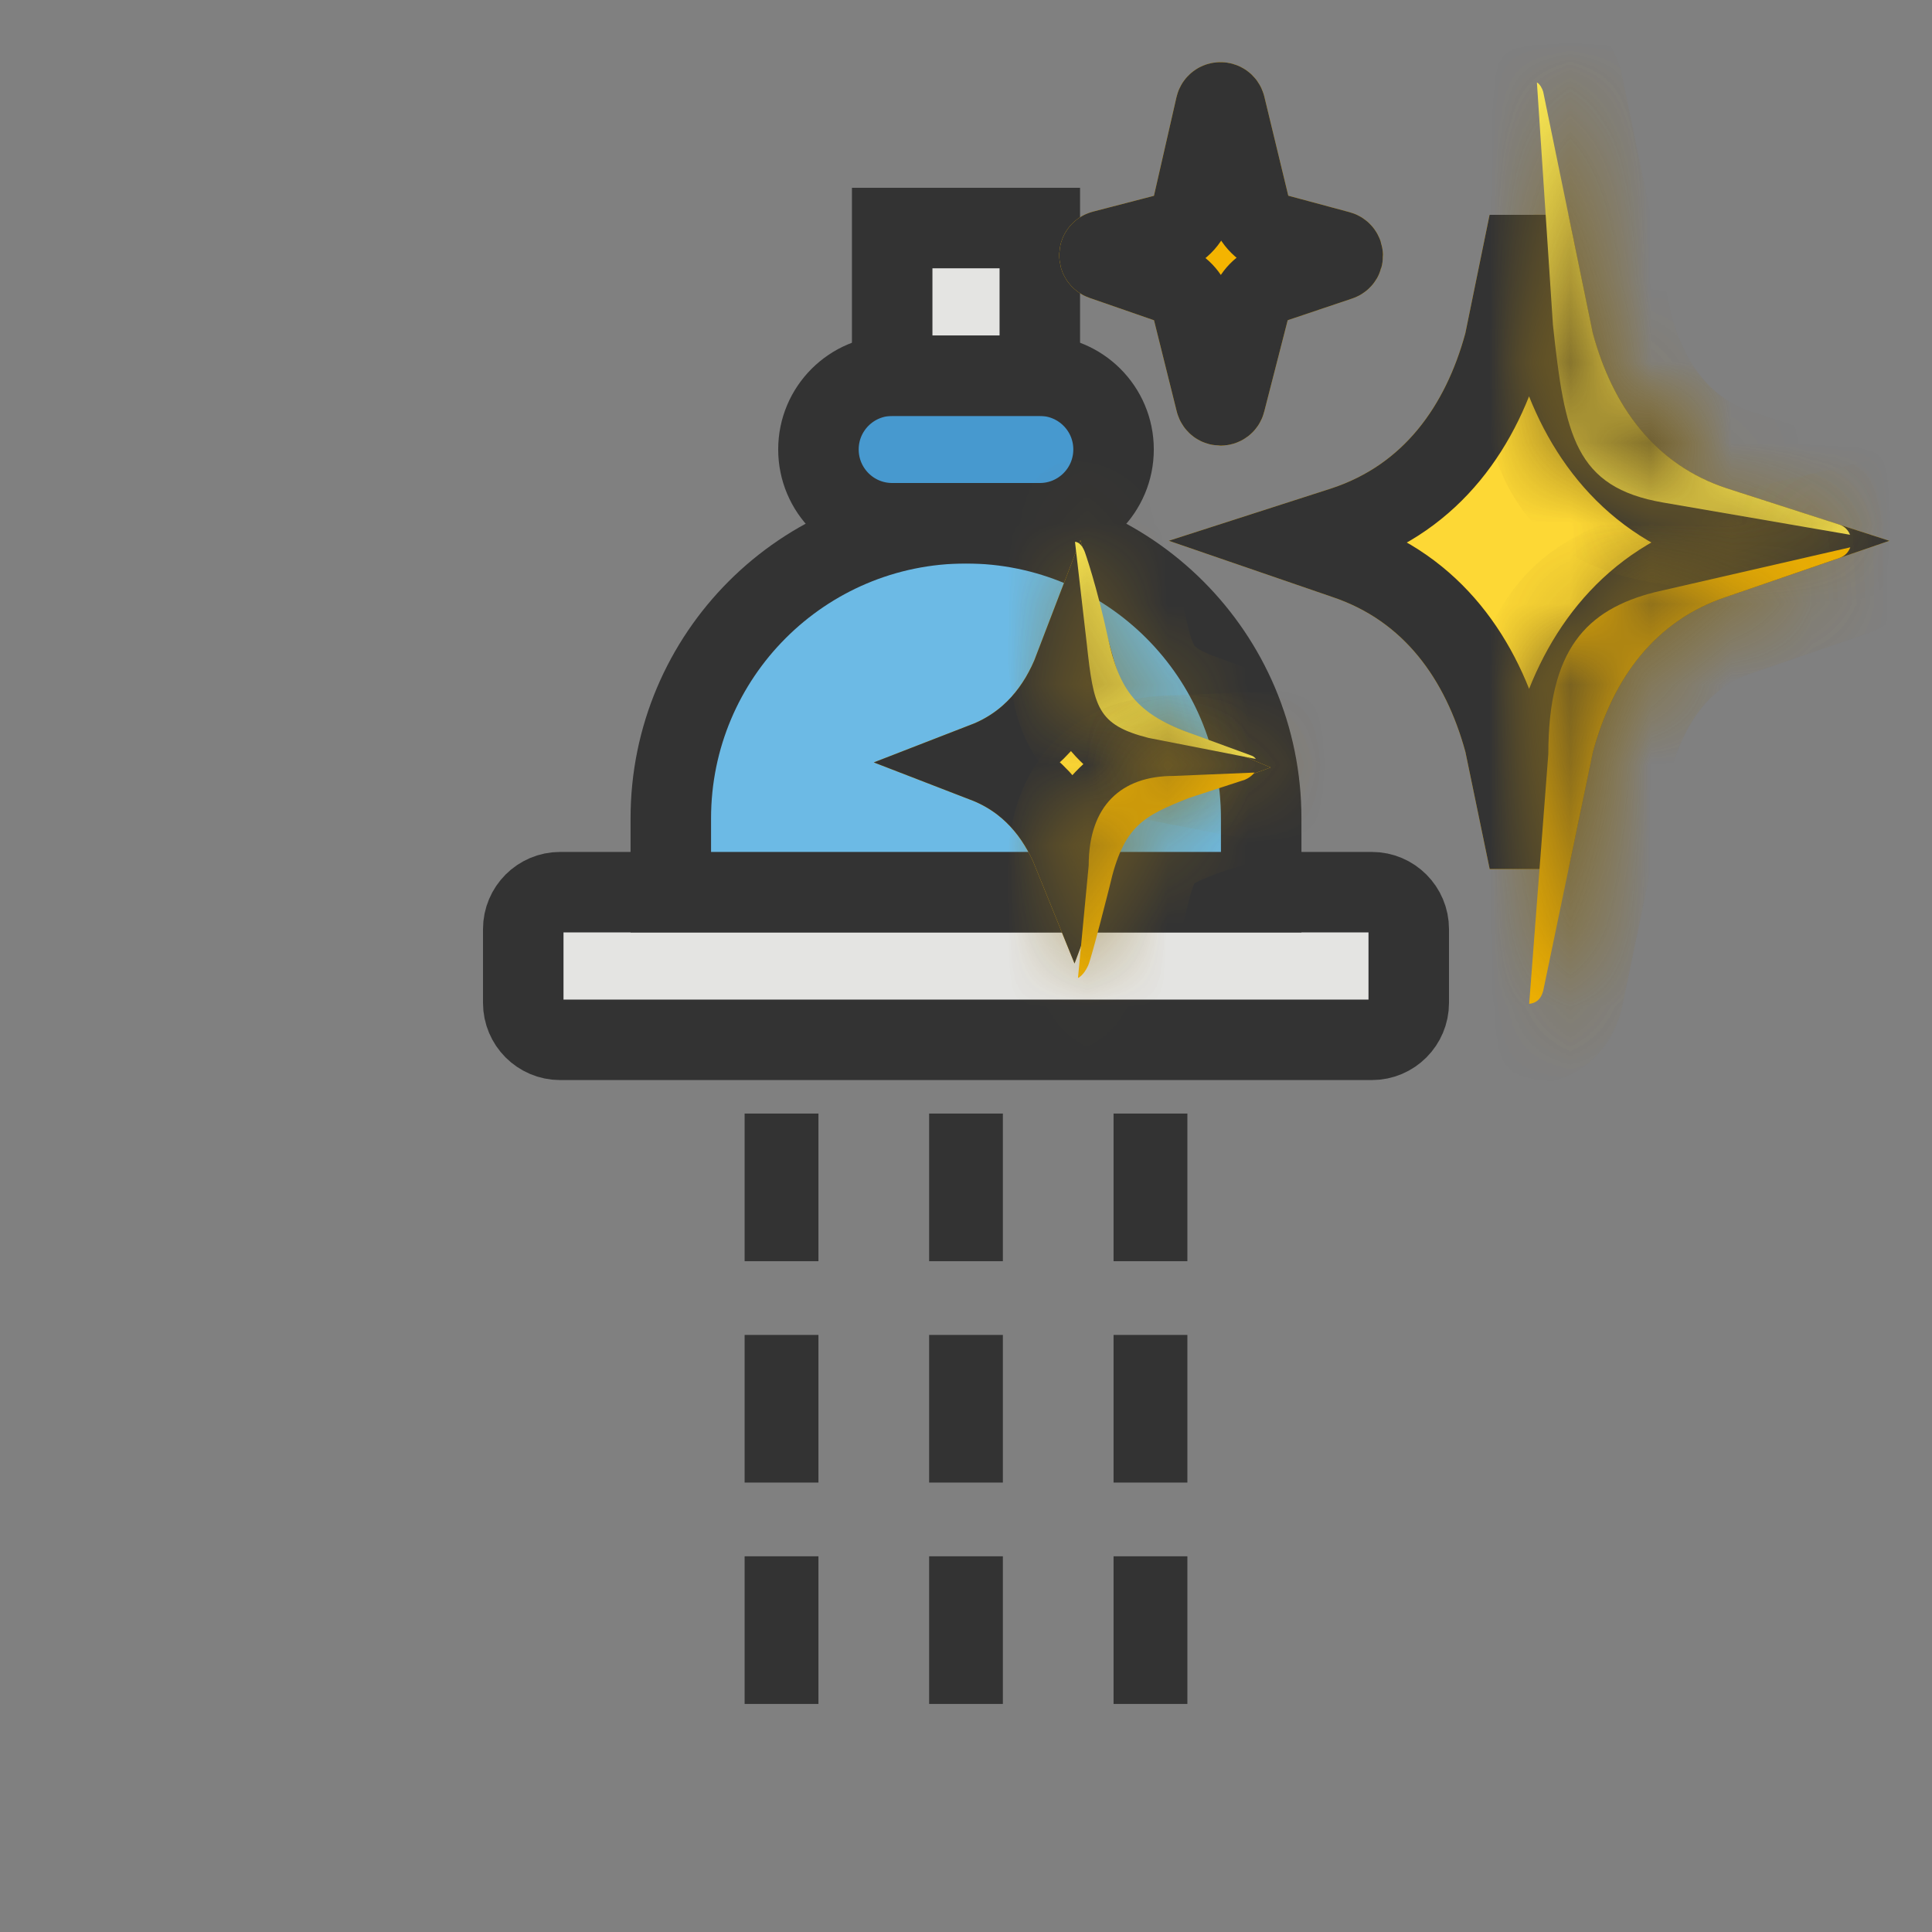 <svg width="24" height="24" viewBox="0 0 24 24" fill="none" xmlns="http://www.w3.org/2000/svg">
<rect x="0" y="0" width="24" height="24" fill="#808080" stroke="none"/>
<g clip-path="url(#clip0_9326_120806)">
<path d="M17.042 11.083H6.958C6.705 11.083 6.5 11.289 6.5 11.542V12.458C6.5 12.711 6.705 12.917 6.958 12.917H17.042C17.295 12.917 17.5 12.711 17.5 12.458V11.542C17.5 11.289 17.295 11.083 17.042 11.083Z" fill="#E4E4E2" stroke="#333333" stroke-miterlimit="10"/>
<path d="M12 6.5C14.026 6.5 15.667 8.141 15.667 10.167V11.083H8.333V10.167C8.333 8.141 9.974 6.5 12 6.5Z" fill="#6CBAE5" stroke="#333333" stroke-miterlimit="10"/>
<path d="M12.917 4.667H11.083C10.577 4.667 10.167 5.077 10.167 5.583C10.167 6.09 10.577 6.5 11.083 6.5H12.917C13.423 6.5 13.833 6.09 13.833 5.583C13.833 5.077 13.423 4.667 12.917 4.667Z" fill="#4799CF" stroke="#333333" stroke-miterlimit="10"/>
<path d="M12.917 2.833H11.083V4.667H12.917V2.833Z" fill="#E4E4E2" stroke="#333333" stroke-miterlimit="10"/>
<path d="M10.167 13.833H9.25V15.667H10.167V13.833Z" fill="#333333"/>
<path d="M12.458 13.833H11.542V15.667H12.458V13.833Z" fill="#333333"/>
<path d="M14.75 13.833H13.833V15.667H14.75V13.833Z" fill="#333333"/>
<path d="M10.167 16.583H9.25V18.417H10.167V16.583Z" fill="#333333"/>
<path d="M12.458 16.583H11.542V18.417H12.458V16.583Z" fill="#333333"/>
<path d="M14.75 16.583H13.833V18.417H14.75V16.583Z" fill="#333333"/>
<path d="M10.167 19.333H9.25V21.167H10.167V19.333Z" fill="#333333"/>
<path d="M12.458 19.333H11.542V21.167H12.458V19.333Z" fill="#333333"/>
<path d="M14.75 19.333H13.833V21.167H14.75V19.333Z" fill="#333333"/>
</g>
<path d="M18.693 4.239L18.994 2.769L19.296 4.238L19.299 4.253L19.303 4.268C19.579 5.287 20.194 6.178 21.294 6.541L21.294 6.541L21.297 6.542L21.889 6.733L21.287 6.94C20.191 7.304 19.581 8.194 19.305 9.208L19.301 9.222L19.298 9.237L18.995 10.694L18.693 9.237L18.69 9.222L18.686 9.208C18.409 8.195 17.8 7.306 16.704 6.94L16.102 6.733L16.692 6.543L16.692 6.543L16.695 6.542C17.795 6.179 18.409 5.288 18.686 4.269L18.69 4.254L18.693 4.239Z" fill="#FDD835"/>
<path d="M18.693 4.239L18.994 2.769L19.296 4.238L19.299 4.253L19.303 4.268C19.579 5.287 20.194 6.178 21.294 6.541L21.294 6.541L21.297 6.542L21.889 6.733L21.287 6.94C20.191 7.304 19.581 8.194 19.305 9.208L19.301 9.222L19.298 9.237L18.995 10.694L18.693 9.237L18.69 9.222L18.686 9.208C18.409 8.195 17.8 7.306 16.704 6.94L16.102 6.733L16.692 6.543L16.692 6.543L16.695 6.542C17.795 6.179 18.409 5.288 18.686 4.269L18.69 4.254L18.693 4.239Z" stroke="#F4B400"/>
<path d="M18.693 4.239L18.994 2.769L19.296 4.238L19.299 4.253L19.303 4.268C19.579 5.287 20.194 6.178 21.294 6.541L21.294 6.541L21.297 6.542L21.889 6.733L21.287 6.94C20.191 7.304 19.581 8.194 19.305 9.208L19.301 9.222L19.298 9.237L18.995 10.694L18.693 9.237L18.69 9.222L18.686 9.208C18.409 8.195 17.8 7.306 16.704 6.94L16.102 6.733L16.692 6.543L16.692 6.543L16.695 6.542C17.795 6.179 18.409 5.288 18.686 4.269L18.69 4.254L18.693 4.239Z" stroke="#333333"/>
<mask id="path-15-inside-1_9326_120806" fill="white">
<path d="M22.982 6.643C22.96 6.588 22.917 6.539 22.85 6.517L21.451 6.066C20.556 5.771 20.032 5.047 19.786 4.137L19.17 1.139C19.161 1.105 19.129 1.042 19.092 1.024L19.291 4.034C19.438 5.408 19.565 6.054 20.662 6.243C21.604 6.406 22.693 6.593 22.982 6.643Z"/>
</mask>
<path d="M22.982 6.643C22.96 6.588 22.917 6.539 22.85 6.517L21.451 6.066C20.556 5.771 20.032 5.047 19.786 4.137L19.17 1.139C19.161 1.105 19.129 1.042 19.092 1.024L19.291 4.034C19.438 5.408 19.565 6.054 20.662 6.243C21.604 6.406 22.693 6.593 22.982 6.643Z" fill="#FFEE58"/>
<path d="M22.982 6.643L22.811 7.628L24.576 7.935L23.911 6.271L22.982 6.643ZM22.85 6.517L23.162 5.567L23.157 5.566L22.85 6.517ZM21.451 6.066L21.137 7.016L21.144 7.018L21.451 6.066ZM19.786 4.137L18.806 4.338L18.812 4.369L18.82 4.398L19.786 4.137ZM19.17 1.139L20.15 0.938L20.144 0.91L20.137 0.883L19.17 1.139ZM19.092 1.024L19.529 0.125L17.98 -0.629L18.094 1.09L19.092 1.024ZM19.291 4.034L18.293 4.1L18.294 4.12L18.297 4.141L19.291 4.034ZM20.662 6.243L20.832 5.258L20.831 5.258L20.662 6.243ZM23.911 6.271C23.793 5.978 23.545 5.693 23.162 5.567L22.538 7.467C22.289 7.386 22.127 7.197 22.054 7.014L23.911 6.271ZM23.157 5.566L21.758 5.115L21.144 7.018L22.543 7.469L23.157 5.566ZM21.764 5.117C21.28 4.957 20.938 4.568 20.751 3.876L18.82 4.398C19.126 5.527 19.832 6.585 21.137 7.016L21.764 5.117ZM20.765 3.936L20.15 0.938L18.191 1.34L18.806 4.338L20.765 3.936ZM20.137 0.883C20.103 0.756 20.049 0.64 19.99 0.545C19.947 0.477 19.806 0.259 19.529 0.125L18.654 1.923C18.519 1.858 18.433 1.776 18.39 1.73C18.343 1.68 18.312 1.635 18.294 1.605C18.262 1.555 18.228 1.487 18.203 1.395L20.137 0.883ZM18.094 1.09L18.293 4.1L20.289 3.968L20.09 0.958L18.094 1.09ZM18.297 4.141C18.365 4.775 18.442 5.489 18.735 6.047C18.901 6.364 19.136 6.641 19.463 6.852C19.778 7.055 20.131 7.167 20.492 7.229L20.831 5.258C20.644 5.225 20.569 5.185 20.548 5.171C20.538 5.165 20.527 5.159 20.506 5.119C20.476 5.062 20.436 4.953 20.395 4.742C20.354 4.531 20.322 4.272 20.285 3.927L18.297 4.141ZM20.491 7.229C21.437 7.392 22.522 7.578 22.811 7.628L23.153 5.658C22.864 5.607 21.77 5.42 20.832 5.258L20.491 7.229Z" fill="#F4B400" mask="url(#path-15-inside-1_9326_120806)"/>
<path d="M22.982 6.643L22.811 7.628L24.576 7.935L23.911 6.271L22.982 6.643ZM22.85 6.517L23.162 5.567L23.157 5.566L22.85 6.517ZM21.451 6.066L21.137 7.016L21.144 7.018L21.451 6.066ZM19.786 4.137L18.806 4.338L18.812 4.369L18.82 4.398L19.786 4.137ZM19.17 1.139L20.15 0.938L20.144 0.91L20.137 0.883L19.17 1.139ZM19.092 1.024L19.529 0.125L17.98 -0.629L18.094 1.09L19.092 1.024ZM19.291 4.034L18.293 4.1L18.294 4.12L18.297 4.141L19.291 4.034ZM20.662 6.243L20.832 5.258L20.831 5.258L20.662 6.243ZM23.911 6.271C23.793 5.978 23.545 5.693 23.162 5.567L22.538 7.467C22.289 7.386 22.127 7.197 22.054 7.014L23.911 6.271ZM23.157 5.566L21.758 5.115L21.144 7.018L22.543 7.469L23.157 5.566ZM21.764 5.117C21.28 4.957 20.938 4.568 20.751 3.876L18.82 4.398C19.126 5.527 19.832 6.585 21.137 7.016L21.764 5.117ZM20.765 3.936L20.15 0.938L18.191 1.34L18.806 4.338L20.765 3.936ZM20.137 0.883C20.103 0.756 20.049 0.64 19.99 0.545C19.947 0.477 19.806 0.259 19.529 0.125L18.654 1.923C18.519 1.858 18.433 1.776 18.39 1.73C18.343 1.68 18.312 1.635 18.294 1.605C18.262 1.555 18.228 1.487 18.203 1.395L20.137 0.883ZM18.094 1.09L18.293 4.1L20.289 3.968L20.09 0.958L18.094 1.09ZM18.297 4.141C18.365 4.775 18.442 5.489 18.735 6.047C18.901 6.364 19.136 6.641 19.463 6.852C19.778 7.055 20.131 7.167 20.492 7.229L20.831 5.258C20.644 5.225 20.569 5.185 20.548 5.171C20.538 5.165 20.527 5.159 20.506 5.119C20.476 5.062 20.436 4.953 20.395 4.742C20.354 4.531 20.322 4.272 20.285 3.927L18.297 4.141ZM20.491 7.229C21.437 7.392 22.522 7.578 22.811 7.628L23.153 5.658C22.864 5.607 21.77 5.42 20.832 5.258L20.491 7.229Z" fill="#333333" mask="url(#path-15-inside-1_9326_120806)"/>
<mask id="path-17-inside-2_9326_120806" fill="white">
<path d="M22.985 6.799L20.559 7.356C19.705 7.573 19.234 8.068 19.234 9.363L18.996 12.47C19.077 12.462 19.143 12.418 19.171 12.305L19.788 9.339C20.035 8.432 20.555 7.709 21.447 7.414L22.856 6.929C22.922 6.905 22.964 6.856 22.985 6.799Z"/>
</mask>
<path d="M22.985 6.799L20.559 7.356C19.705 7.573 19.234 8.068 19.234 9.363L18.996 12.47C19.077 12.462 19.143 12.418 19.171 12.305L19.788 9.339C20.035 8.432 20.555 7.709 21.447 7.414L22.856 6.929C22.922 6.905 22.964 6.856 22.985 6.799Z" fill="#F4B400"/>
<path d="M22.985 6.799L23.922 7.151L24.575 5.409L22.762 5.825L22.985 6.799ZM20.559 7.356L20.336 6.381L20.325 6.384L20.313 6.387L20.559 7.356ZM19.234 9.363L20.231 9.44L20.234 9.402V9.363H19.234ZM18.996 12.47L17.999 12.394L17.907 13.583L19.094 13.466L18.996 12.47ZM19.171 12.305L20.142 12.545L20.147 12.527L20.151 12.508L19.171 12.305ZM19.788 9.339L18.823 9.076L18.815 9.106L18.809 9.136L19.788 9.339ZM21.447 7.414L21.761 8.363L21.773 8.36L21.447 7.414ZM22.856 6.929L23.181 7.875L23.19 7.872L23.198 7.869L22.856 6.929ZM22.762 5.825L20.336 6.381L20.783 8.33L23.209 7.774L22.762 5.825ZM20.313 6.387C19.754 6.528 19.174 6.8 18.764 7.372C18.367 7.924 18.234 8.612 18.234 9.363H20.234C20.234 8.819 20.336 8.612 20.388 8.538C20.427 8.484 20.51 8.4 20.805 8.325L20.313 6.387ZM18.237 9.287L17.999 12.394L19.993 12.547L20.231 9.44L18.237 9.287ZM19.094 13.466C19.289 13.446 19.537 13.375 19.759 13.182C19.98 12.991 20.091 12.752 20.142 12.545L18.201 12.064C18.224 11.971 18.288 11.811 18.448 11.672C18.61 11.532 18.784 11.486 18.897 11.475L19.094 13.466ZM20.151 12.508L20.767 9.543L18.809 9.136L18.192 12.101L20.151 12.508ZM20.753 9.602C20.941 8.91 21.282 8.522 21.761 8.363L21.133 6.465C19.829 6.896 19.129 7.955 18.823 9.076L20.753 9.602ZM21.773 8.36L23.181 7.875L22.53 5.983L21.122 6.468L21.773 8.36ZM23.198 7.869C23.572 7.733 23.811 7.445 23.922 7.151L22.049 6.448C22.117 6.266 22.272 6.077 22.514 5.989L23.198 7.869Z" fill="#F4B400" mask="url(#path-17-inside-2_9326_120806)"/>
<path d="M22.985 6.799L23.922 7.151L24.575 5.409L22.762 5.825L22.985 6.799ZM20.559 7.356L20.336 6.381L20.325 6.384L20.313 6.387L20.559 7.356ZM19.234 9.363L20.231 9.44L20.234 9.402V9.363H19.234ZM18.996 12.47L17.999 12.394L17.907 13.583L19.094 13.466L18.996 12.47ZM19.171 12.305L20.142 12.545L20.147 12.527L20.151 12.508L19.171 12.305ZM19.788 9.339L18.823 9.076L18.815 9.106L18.809 9.136L19.788 9.339ZM21.447 7.414L21.761 8.363L21.773 8.36L21.447 7.414ZM22.856 6.929L23.181 7.875L23.19 7.872L23.198 7.869L22.856 6.929ZM22.762 5.825L20.336 6.381L20.783 8.33L23.209 7.774L22.762 5.825ZM20.313 6.387C19.754 6.528 19.174 6.8 18.764 7.372C18.367 7.924 18.234 8.612 18.234 9.363H20.234C20.234 8.819 20.336 8.612 20.388 8.538C20.427 8.484 20.51 8.4 20.805 8.325L20.313 6.387ZM18.237 9.287L17.999 12.394L19.993 12.547L20.231 9.44L18.237 9.287ZM19.094 13.466C19.289 13.446 19.537 13.375 19.759 13.182C19.98 12.991 20.091 12.752 20.142 12.545L18.201 12.064C18.224 11.971 18.288 11.811 18.448 11.672C18.61 11.532 18.784 11.486 18.897 11.475L19.094 13.466ZM20.151 12.508L20.767 9.543L18.809 9.136L18.192 12.101L20.151 12.508ZM20.753 9.602C20.941 8.91 21.282 8.522 21.761 8.363L21.133 6.465C19.829 6.896 19.129 7.955 18.823 9.076L20.753 9.602ZM21.773 8.36L23.181 7.875L22.53 5.983L21.122 6.468L21.773 8.36ZM23.198 7.869C23.572 7.733 23.811 7.445 23.922 7.151L22.049 6.448C22.117 6.266 22.272 6.077 22.514 5.989L23.198 7.869Z" fill="#333333" mask="url(#path-17-inside-2_9326_120806)"/>
<path d="M13.659 8.974C13.839 9.201 14.085 9.366 14.406 9.5C14.09 9.614 13.84 9.786 13.648 10.016C13.5 10.194 13.4 10.392 13.328 10.586C13.133 10.104 12.789 9.682 12.24 9.47C12.805 9.251 13.154 8.809 13.346 8.307C13.404 8.516 13.488 8.759 13.659 8.974Z" fill="#FDD835"/>
<path d="M13.659 8.974C13.839 9.201 14.085 9.366 14.406 9.5C14.09 9.614 13.84 9.786 13.648 10.016C13.5 10.194 13.4 10.392 13.328 10.586C13.133 10.104 12.789 9.682 12.24 9.47C12.805 9.251 13.154 8.809 13.346 8.307C13.404 8.516 13.488 8.759 13.659 8.974Z" stroke="#F4B400"/>
<path d="M13.659 8.974C13.839 9.201 14.085 9.366 14.406 9.5C14.09 9.614 13.84 9.786 13.648 10.016C13.5 10.194 13.4 10.392 13.328 10.586C13.133 10.104 12.789 9.682 12.24 9.47C12.805 9.251 13.154 8.809 13.346 8.307C13.404 8.516 13.488 8.759 13.659 8.974Z" stroke="#333333"/>
<mask id="path-20-inside-3_9326_120806" fill="white">
<path d="M13.5 7.995C13.586 8.785 13.629 9.004 14.269 9.167L15.601 9.428C15.587 9.408 15.567 9.392 15.54 9.384L14.837 9.126C14.103 8.875 13.9 8.556 13.762 7.917C13.625 7.278 13.478 6.862 13.478 6.862C13.427 6.724 13.354 6.731 13.354 6.731L13.5 7.995Z"/>
</mask>
<path d="M13.5 7.995C13.586 8.785 13.629 9.004 14.269 9.167L15.601 9.428C15.587 9.408 15.567 9.392 15.54 9.384L14.837 9.126C14.103 8.875 13.9 8.556 13.762 7.917C13.625 7.278 13.478 6.862 13.478 6.862C13.427 6.724 13.354 6.731 13.354 6.731L13.5 7.995Z" fill="#FFEE58"/>
<path d="M13.5 7.995L14.495 7.888L14.494 7.88L13.5 7.995ZM14.269 9.167L14.021 10.136L14.049 10.143L14.077 10.149L14.269 9.167ZM15.601 9.428L15.41 10.409L17.929 10.901L16.406 8.834L15.601 9.428ZM15.54 9.384L15.195 10.323L15.225 10.334L15.256 10.343L15.54 9.384ZM14.837 9.126L15.182 8.188L15.171 8.184L15.161 8.18L14.837 9.126ZM13.478 6.862L14.421 6.53L14.418 6.521L14.415 6.513L13.478 6.862ZM13.354 6.731L13.258 5.736L12.243 5.833L12.36 6.846L13.354 6.731ZM12.506 8.103C12.527 8.293 12.549 8.497 12.585 8.679C12.62 8.863 12.681 9.094 12.813 9.32C13.122 9.85 13.627 10.036 14.021 10.136L14.517 8.199C14.395 8.168 14.375 8.151 14.396 8.164C14.411 8.172 14.438 8.19 14.468 8.22C14.499 8.25 14.523 8.283 14.54 8.312C14.57 8.364 14.564 8.382 14.548 8.298C14.531 8.212 14.517 8.092 14.495 7.888L12.506 8.103ZM14.077 10.149L15.41 10.409L15.793 8.446L14.46 8.186L14.077 10.149ZM16.406 8.834C16.278 8.66 16.083 8.502 15.824 8.426L15.256 10.343C15.051 10.282 14.896 10.156 14.796 10.021L16.406 8.834ZM15.885 8.446L15.182 8.188L14.492 10.065L15.195 10.323L15.885 8.446ZM15.161 8.18C15.022 8.133 14.942 8.093 14.896 8.066C14.855 8.04 14.844 8.027 14.843 8.026C14.841 8.023 14.798 7.977 14.74 7.707L12.785 8.128C12.864 8.496 12.992 8.929 13.309 9.308C13.632 9.695 14.057 9.917 14.513 10.072L15.161 8.18ZM14.74 7.707C14.665 7.36 14.588 7.072 14.528 6.869C14.499 6.767 14.473 6.686 14.455 6.629C14.445 6.6 14.438 6.577 14.432 6.56C14.429 6.552 14.427 6.545 14.425 6.54C14.424 6.538 14.424 6.536 14.423 6.534C14.423 6.533 14.422 6.532 14.422 6.532C14.422 6.531 14.422 6.531 14.422 6.531C14.422 6.53 14.422 6.53 14.422 6.53C14.422 6.53 14.422 6.53 14.422 6.53C14.422 6.53 14.421 6.53 13.478 6.862C12.535 7.194 12.535 7.193 12.535 7.193C12.535 7.193 12.535 7.193 12.535 7.193C12.535 7.193 12.535 7.193 12.535 7.193C12.535 7.193 12.535 7.193 12.534 7.192C12.534 7.192 12.534 7.192 12.534 7.192C12.534 7.192 12.534 7.192 12.535 7.193C12.535 7.194 12.536 7.197 12.537 7.201C12.54 7.21 12.545 7.225 12.552 7.245C12.565 7.286 12.585 7.349 12.609 7.431C12.657 7.595 12.722 7.836 12.785 8.128L14.74 7.707ZM14.415 6.513C14.333 6.292 14.182 6.056 13.926 5.897C13.803 5.819 13.676 5.774 13.557 5.751C13.498 5.739 13.443 5.734 13.393 5.732C13.368 5.731 13.345 5.731 13.322 5.732C13.311 5.732 13.3 5.733 13.289 5.733C13.284 5.734 13.279 5.734 13.274 5.734C13.271 5.735 13.268 5.735 13.266 5.735C13.264 5.735 13.263 5.735 13.262 5.735C13.261 5.735 13.26 5.736 13.26 5.736C13.259 5.736 13.258 5.736 13.354 6.731C13.449 7.727 13.448 7.727 13.447 7.727C13.447 7.727 13.446 7.727 13.445 7.727C13.444 7.727 13.443 7.727 13.442 7.727C13.439 7.728 13.437 7.728 13.434 7.728C13.429 7.728 13.424 7.729 13.419 7.729C13.408 7.73 13.398 7.73 13.387 7.731C13.366 7.731 13.344 7.731 13.321 7.73C13.275 7.729 13.226 7.724 13.175 7.714C13.072 7.694 12.966 7.655 12.867 7.593C12.661 7.464 12.572 7.294 12.541 7.211L14.415 6.513ZM12.36 6.846L12.507 8.111L14.494 7.88L14.347 6.616L12.36 6.846Z" fill="#F4B400" mask="url(#path-20-inside-3_9326_120806)"/>
<path d="M13.5 7.995L14.495 7.888L14.494 7.88L13.5 7.995ZM14.269 9.167L14.021 10.136L14.049 10.143L14.077 10.149L14.269 9.167ZM15.601 9.428L15.41 10.409L17.929 10.901L16.406 8.834L15.601 9.428ZM15.54 9.384L15.195 10.323L15.225 10.334L15.256 10.343L15.54 9.384ZM14.837 9.126L15.182 8.188L15.171 8.184L15.161 8.18L14.837 9.126ZM13.478 6.862L14.421 6.53L14.418 6.521L14.415 6.513L13.478 6.862ZM13.354 6.731L13.258 5.736L12.243 5.833L12.36 6.846L13.354 6.731ZM12.506 8.103C12.527 8.293 12.549 8.497 12.585 8.679C12.62 8.863 12.681 9.094 12.813 9.32C13.122 9.85 13.627 10.036 14.021 10.136L14.517 8.199C14.395 8.168 14.375 8.151 14.396 8.164C14.411 8.172 14.438 8.19 14.468 8.22C14.499 8.25 14.523 8.283 14.54 8.312C14.57 8.364 14.564 8.382 14.548 8.298C14.531 8.212 14.517 8.092 14.495 7.888L12.506 8.103ZM14.077 10.149L15.41 10.409L15.793 8.446L14.46 8.186L14.077 10.149ZM16.406 8.834C16.278 8.66 16.083 8.502 15.824 8.426L15.256 10.343C15.051 10.282 14.896 10.156 14.796 10.021L16.406 8.834ZM15.885 8.446L15.182 8.188L14.492 10.065L15.195 10.323L15.885 8.446ZM15.161 8.18C15.022 8.133 14.942 8.093 14.896 8.066C14.855 8.04 14.844 8.027 14.843 8.026C14.841 8.023 14.798 7.977 14.74 7.707L12.785 8.128C12.864 8.496 12.992 8.929 13.309 9.308C13.632 9.695 14.057 9.917 14.513 10.072L15.161 8.18ZM14.74 7.707C14.665 7.36 14.588 7.072 14.528 6.869C14.499 6.767 14.473 6.686 14.455 6.629C14.445 6.6 14.438 6.577 14.432 6.56C14.429 6.552 14.427 6.545 14.425 6.54C14.424 6.538 14.424 6.536 14.423 6.534C14.423 6.533 14.422 6.532 14.422 6.532C14.422 6.531 14.422 6.531 14.422 6.531C14.422 6.53 14.422 6.53 14.422 6.53C14.422 6.53 14.422 6.53 14.422 6.53C14.422 6.53 14.421 6.53 13.478 6.862C12.535 7.194 12.535 7.193 12.535 7.193C12.535 7.193 12.535 7.193 12.535 7.193C12.535 7.193 12.535 7.193 12.535 7.193C12.535 7.193 12.535 7.193 12.534 7.192C12.534 7.192 12.534 7.192 12.534 7.192C12.534 7.192 12.534 7.192 12.535 7.193C12.535 7.194 12.536 7.197 12.537 7.201C12.54 7.21 12.545 7.225 12.552 7.245C12.565 7.286 12.585 7.349 12.609 7.431C12.657 7.595 12.722 7.836 12.785 8.128L14.74 7.707ZM14.415 6.513C14.333 6.292 14.182 6.056 13.926 5.897C13.803 5.819 13.676 5.774 13.557 5.751C13.498 5.739 13.443 5.734 13.393 5.732C13.368 5.731 13.345 5.731 13.322 5.732C13.311 5.732 13.3 5.733 13.289 5.733C13.284 5.734 13.279 5.734 13.274 5.734C13.271 5.735 13.268 5.735 13.266 5.735C13.264 5.735 13.263 5.735 13.262 5.735C13.261 5.735 13.26 5.736 13.26 5.736C13.259 5.736 13.258 5.736 13.354 6.731C13.449 7.727 13.448 7.727 13.447 7.727C13.447 7.727 13.446 7.727 13.445 7.727C13.444 7.727 13.443 7.727 13.442 7.727C13.439 7.728 13.437 7.728 13.434 7.728C13.429 7.728 13.424 7.729 13.419 7.729C13.408 7.73 13.398 7.73 13.387 7.731C13.366 7.731 13.344 7.731 13.321 7.73C13.275 7.729 13.226 7.724 13.175 7.714C13.072 7.694 12.966 7.655 12.867 7.593C12.661 7.464 12.572 7.294 12.541 7.211L14.415 6.513ZM12.36 6.846L12.507 8.111L14.494 7.88L14.347 6.616L12.36 6.846Z" fill="#333333" mask="url(#path-20-inside-3_9326_120806)"/>
<mask id="path-22-inside-4_9326_120806" fill="white">
<path d="M13.524 10.751C13.524 10.007 13.931 9.639 14.578 9.639L15.584 9.597C15.584 9.597 15.526 9.675 15.425 9.699L14.768 9.913C14.21 10.137 13.956 10.249 13.784 11.011C13.784 11.011 13.561 11.898 13.518 11.992C13.46 12.122 13.391 12.149 13.391 12.149L13.524 10.751Z"/>
</mask>
<path d="M13.524 10.751C13.524 10.007 13.931 9.639 14.578 9.639L15.584 9.597C15.584 9.597 15.526 9.675 15.425 9.699L14.768 9.913C14.21 10.137 13.956 10.249 13.784 11.011C13.784 11.011 13.561 11.898 13.518 11.992C13.46 12.122 13.391 12.149 13.391 12.149L13.524 10.751Z" fill="#F4B400"/>
<path d="M13.524 10.751L14.52 10.846L14.524 10.799V10.751H13.524ZM14.578 9.639V10.639H14.598L14.619 10.638L14.578 9.639ZM15.584 9.597L16.383 10.199L17.654 8.512L15.543 8.598L15.584 9.597ZM15.425 9.699L15.193 8.726L15.154 8.735L15.115 8.748L15.425 9.699ZM14.768 9.913L14.458 8.962L14.426 8.972L14.395 8.985L14.768 9.913ZM13.784 11.011L14.753 11.255L14.756 11.244L14.759 11.232L13.784 11.011ZM13.518 11.992L12.607 11.58L12.605 11.584L13.518 11.992ZM13.391 12.149L12.396 12.054L12.241 13.673L13.755 13.08L13.391 12.149ZM14.524 10.751C14.524 10.655 14.538 10.606 14.543 10.591C14.547 10.579 14.543 10.595 14.521 10.618C14.511 10.628 14.5 10.636 14.491 10.642C14.482 10.648 14.476 10.65 14.477 10.649C14.48 10.648 14.51 10.639 14.578 10.639V8.639C14.068 8.639 13.517 8.787 13.097 9.214C12.677 9.639 12.524 10.202 12.524 10.751H14.524ZM14.619 10.638L15.625 10.597L15.543 8.598L14.537 8.639L14.619 10.638ZM15.584 9.597C14.785 8.996 14.786 8.995 14.786 8.995C14.786 8.995 14.786 8.995 14.786 8.995C14.787 8.994 14.787 8.994 14.787 8.994C14.788 8.993 14.788 8.992 14.789 8.991C14.79 8.99 14.791 8.989 14.792 8.987C14.794 8.984 14.796 8.982 14.798 8.979C14.803 8.973 14.807 8.968 14.811 8.963C14.82 8.952 14.829 8.942 14.839 8.931C14.858 8.911 14.881 8.889 14.908 8.866C14.959 8.824 15.054 8.759 15.193 8.726L15.656 10.672C15.897 10.614 16.071 10.499 16.177 10.412C16.231 10.367 16.275 10.324 16.308 10.288C16.325 10.27 16.339 10.254 16.352 10.239C16.358 10.231 16.363 10.224 16.369 10.218C16.371 10.214 16.374 10.211 16.376 10.208C16.377 10.206 16.378 10.205 16.38 10.203C16.38 10.203 16.381 10.202 16.381 10.201C16.382 10.201 16.382 10.2 16.382 10.2C16.382 10.2 16.383 10.2 16.383 10.2C16.383 10.199 16.383 10.199 15.584 9.597ZM15.115 8.748L14.458 8.962L15.077 10.864L15.734 10.65L15.115 8.748ZM14.395 8.985C14.158 9.08 13.755 9.23 13.432 9.545C13.078 9.892 12.913 10.33 12.808 10.79L14.759 11.232C14.827 10.931 14.876 10.931 14.831 10.975C14.815 10.99 14.813 10.985 14.861 10.961C14.917 10.932 14.994 10.9 15.141 10.841L14.395 8.985ZM13.784 11.011C12.814 10.768 12.814 10.768 12.814 10.768C12.814 10.768 12.814 10.768 12.814 10.768C12.814 10.768 12.814 10.768 12.814 10.768C12.814 10.768 12.814 10.768 12.814 10.768C12.814 10.768 12.813 10.769 12.813 10.77C12.813 10.771 12.812 10.774 12.811 10.777C12.81 10.783 12.807 10.793 12.804 10.804C12.798 10.828 12.79 10.863 12.779 10.904C12.758 10.988 12.729 11.099 12.699 11.213C12.669 11.328 12.639 11.442 12.614 11.53C12.602 11.575 12.592 11.609 12.586 11.63C12.572 11.675 12.581 11.637 12.607 11.58L14.43 12.403C14.48 12.292 14.525 12.124 14.541 12.067C14.57 11.963 14.603 11.838 14.634 11.719C14.665 11.6 14.695 11.484 14.717 11.398C14.728 11.355 14.737 11.32 14.743 11.295C14.747 11.282 14.749 11.273 14.751 11.266C14.752 11.262 14.752 11.26 14.753 11.258C14.753 11.257 14.753 11.256 14.753 11.256C14.753 11.256 14.753 11.255 14.753 11.255C14.753 11.255 14.753 11.255 14.753 11.255C14.753 11.255 14.753 11.255 14.753 11.255C14.753 11.255 14.753 11.255 13.784 11.011ZM12.605 11.584C12.627 11.535 12.671 11.463 12.748 11.39C12.786 11.355 12.829 11.322 12.877 11.292C12.9 11.278 12.925 11.264 12.95 11.252C12.962 11.246 12.975 11.24 12.988 11.234C12.994 11.231 13.001 11.229 13.007 11.226C13.01 11.224 13.014 11.223 13.017 11.222C13.018 11.221 13.02 11.22 13.022 11.22C13.022 11.22 13.023 11.219 13.024 11.219C13.024 11.219 13.025 11.219 13.025 11.218C13.026 11.218 13.027 11.218 13.391 12.149C13.755 13.08 13.756 13.08 13.757 13.08C13.757 13.08 13.757 13.08 13.758 13.079C13.759 13.079 13.759 13.079 13.76 13.078C13.762 13.078 13.764 13.077 13.765 13.076C13.769 13.075 13.772 13.074 13.775 13.072C13.782 13.069 13.789 13.067 13.796 13.063C13.81 13.057 13.824 13.051 13.838 13.043C13.867 13.029 13.898 13.012 13.929 12.993C13.991 12.955 14.055 12.907 14.117 12.848C14.244 12.729 14.352 12.578 14.432 12.399L12.605 11.584ZM14.386 12.244L14.52 10.846L12.529 10.656L12.396 12.054L14.386 12.244Z" fill="#F4B400" mask="url(#path-22-inside-4_9326_120806)"/>
<path d="M13.524 10.751L14.52 10.846L14.524 10.799V10.751H13.524ZM14.578 9.639V10.639H14.598L14.619 10.638L14.578 9.639ZM15.584 9.597L16.383 10.199L17.654 8.512L15.543 8.598L15.584 9.597ZM15.425 9.699L15.193 8.726L15.154 8.735L15.115 8.748L15.425 9.699ZM14.768 9.913L14.458 8.962L14.426 8.972L14.395 8.985L14.768 9.913ZM13.784 11.011L14.753 11.255L14.756 11.244L14.759 11.232L13.784 11.011ZM13.518 11.992L12.607 11.58L12.605 11.584L13.518 11.992ZM13.391 12.149L12.396 12.054L12.241 13.673L13.755 13.08L13.391 12.149ZM14.524 10.751C14.524 10.655 14.538 10.606 14.543 10.591C14.547 10.579 14.543 10.595 14.521 10.618C14.511 10.628 14.5 10.636 14.491 10.642C14.482 10.648 14.476 10.65 14.477 10.649C14.48 10.648 14.51 10.639 14.578 10.639V8.639C14.068 8.639 13.517 8.787 13.097 9.214C12.677 9.639 12.524 10.202 12.524 10.751H14.524ZM14.619 10.638L15.625 10.597L15.543 8.598L14.537 8.639L14.619 10.638ZM15.584 9.597C14.785 8.996 14.786 8.995 14.786 8.995C14.786 8.995 14.786 8.995 14.786 8.995C14.787 8.994 14.787 8.994 14.787 8.994C14.788 8.993 14.788 8.992 14.789 8.991C14.79 8.99 14.791 8.989 14.792 8.987C14.794 8.984 14.796 8.982 14.798 8.979C14.803 8.973 14.807 8.968 14.811 8.963C14.82 8.952 14.829 8.942 14.839 8.931C14.858 8.911 14.881 8.889 14.908 8.866C14.959 8.824 15.054 8.759 15.193 8.726L15.656 10.672C15.897 10.614 16.071 10.499 16.177 10.412C16.231 10.367 16.275 10.324 16.308 10.288C16.325 10.27 16.339 10.254 16.352 10.239C16.358 10.231 16.363 10.224 16.369 10.218C16.371 10.214 16.374 10.211 16.376 10.208C16.377 10.206 16.378 10.205 16.38 10.203C16.38 10.203 16.381 10.202 16.381 10.201C16.382 10.201 16.382 10.2 16.382 10.2C16.382 10.2 16.383 10.2 16.383 10.2C16.383 10.199 16.383 10.199 15.584 9.597ZM15.115 8.748L14.458 8.962L15.077 10.864L15.734 10.65L15.115 8.748ZM14.395 8.985C14.158 9.08 13.755 9.23 13.432 9.545C13.078 9.892 12.913 10.33 12.808 10.79L14.759 11.232C14.827 10.931 14.876 10.931 14.831 10.975C14.815 10.99 14.813 10.985 14.861 10.961C14.917 10.932 14.994 10.9 15.141 10.841L14.395 8.985ZM13.784 11.011C12.814 10.768 12.814 10.768 12.814 10.768C12.814 10.768 12.814 10.768 12.814 10.768C12.814 10.768 12.814 10.768 12.814 10.768C12.814 10.768 12.814 10.768 12.814 10.768C12.814 10.768 12.813 10.769 12.813 10.77C12.813 10.771 12.812 10.774 12.811 10.777C12.81 10.783 12.807 10.793 12.804 10.804C12.798 10.828 12.79 10.863 12.779 10.904C12.758 10.988 12.729 11.099 12.699 11.213C12.669 11.328 12.639 11.442 12.614 11.53C12.602 11.575 12.592 11.609 12.586 11.63C12.572 11.675 12.581 11.637 12.607 11.58L14.43 12.403C14.48 12.292 14.525 12.124 14.541 12.067C14.57 11.963 14.603 11.838 14.634 11.719C14.665 11.6 14.695 11.484 14.717 11.398C14.728 11.355 14.737 11.32 14.743 11.295C14.747 11.282 14.749 11.273 14.751 11.266C14.752 11.262 14.752 11.26 14.753 11.258C14.753 11.257 14.753 11.256 14.753 11.256C14.753 11.256 14.753 11.255 14.753 11.255C14.753 11.255 14.753 11.255 14.753 11.255C14.753 11.255 14.753 11.255 14.753 11.255C14.753 11.255 14.753 11.255 13.784 11.011ZM12.605 11.584C12.627 11.535 12.671 11.463 12.748 11.39C12.786 11.355 12.829 11.322 12.877 11.292C12.9 11.278 12.925 11.264 12.95 11.252C12.962 11.246 12.975 11.24 12.988 11.234C12.994 11.231 13.001 11.229 13.007 11.226C13.01 11.224 13.014 11.223 13.017 11.222C13.018 11.221 13.02 11.22 13.022 11.22C13.022 11.22 13.023 11.219 13.024 11.219C13.024 11.219 13.025 11.219 13.025 11.218C13.026 11.218 13.027 11.218 13.391 12.149C13.755 13.08 13.756 13.08 13.757 13.08C13.757 13.08 13.757 13.08 13.758 13.079C13.759 13.079 13.759 13.079 13.76 13.078C13.762 13.078 13.764 13.077 13.765 13.076C13.769 13.075 13.772 13.074 13.775 13.072C13.782 13.069 13.789 13.067 13.796 13.063C13.81 13.057 13.824 13.051 13.838 13.043C13.867 13.029 13.898 13.012 13.929 12.993C13.991 12.955 14.055 12.907 14.117 12.848C14.244 12.729 14.352 12.578 14.432 12.399L12.605 11.584ZM14.386 12.244L14.52 10.846L12.529 10.656L12.396 12.054L14.386 12.244Z" fill="#333333" mask="url(#path-22-inside-4_9326_120806)"/>
<path d="M16.639 3.234C16.695 3.215 16.693 3.135 16.636 3.119L15.86 2.91C15.698 2.866 15.571 2.74 15.525 2.579L15.22 1.318C15.205 1.257 15.117 1.257 15.102 1.319L14.815 2.575C14.771 2.741 14.64 2.87 14.473 2.913L13.703 3.113C13.646 3.128 13.642 3.208 13.698 3.228L14.511 3.51C14.656 3.56 14.769 3.678 14.813 3.826L15.103 4.99C15.118 5.05 15.205 5.051 15.22 4.99L15.52 3.822C15.565 3.674 15.679 3.557 15.825 3.508L16.639 3.234Z" fill="#F4B400"/>
<path d="M16.639 3.234C16.695 3.215 16.693 3.135 16.636 3.119L15.86 2.91C15.698 2.866 15.571 2.74 15.525 2.579L15.22 1.318C15.205 1.257 15.117 1.257 15.102 1.319L14.815 2.575C14.771 2.741 14.64 2.87 14.473 2.913L13.703 3.113C13.646 3.128 13.642 3.208 13.698 3.228L14.511 3.51C14.656 3.56 14.769 3.678 14.813 3.826L15.103 4.99C15.118 5.05 15.205 5.051 15.22 4.99L15.52 3.822C15.565 3.674 15.679 3.557 15.825 3.508L16.639 3.234Z" stroke="#F4B400" stroke-miterlimit="10"/>
<path d="M16.639 3.234C16.695 3.215 16.693 3.135 16.636 3.119L15.86 2.91C15.698 2.866 15.571 2.74 15.525 2.579L15.22 1.318C15.205 1.257 15.117 1.257 15.102 1.319L14.815 2.575C14.771 2.741 14.64 2.87 14.473 2.913L13.703 3.113C13.646 3.128 13.642 3.208 13.698 3.228L14.511 3.51C14.656 3.56 14.769 3.678 14.813 3.826L15.103 4.99C15.118 5.05 15.205 5.051 15.22 4.99L15.52 3.822C15.565 3.674 15.679 3.557 15.825 3.508L16.639 3.234Z" stroke="#333333" stroke-miterlimit="10"/>
<defs>
<clipPath id="clip0_9326_120806">
<rect width="22" height="22" fill="white" transform="translate(1 1)"/>
</clipPath>
</defs>
</svg>
